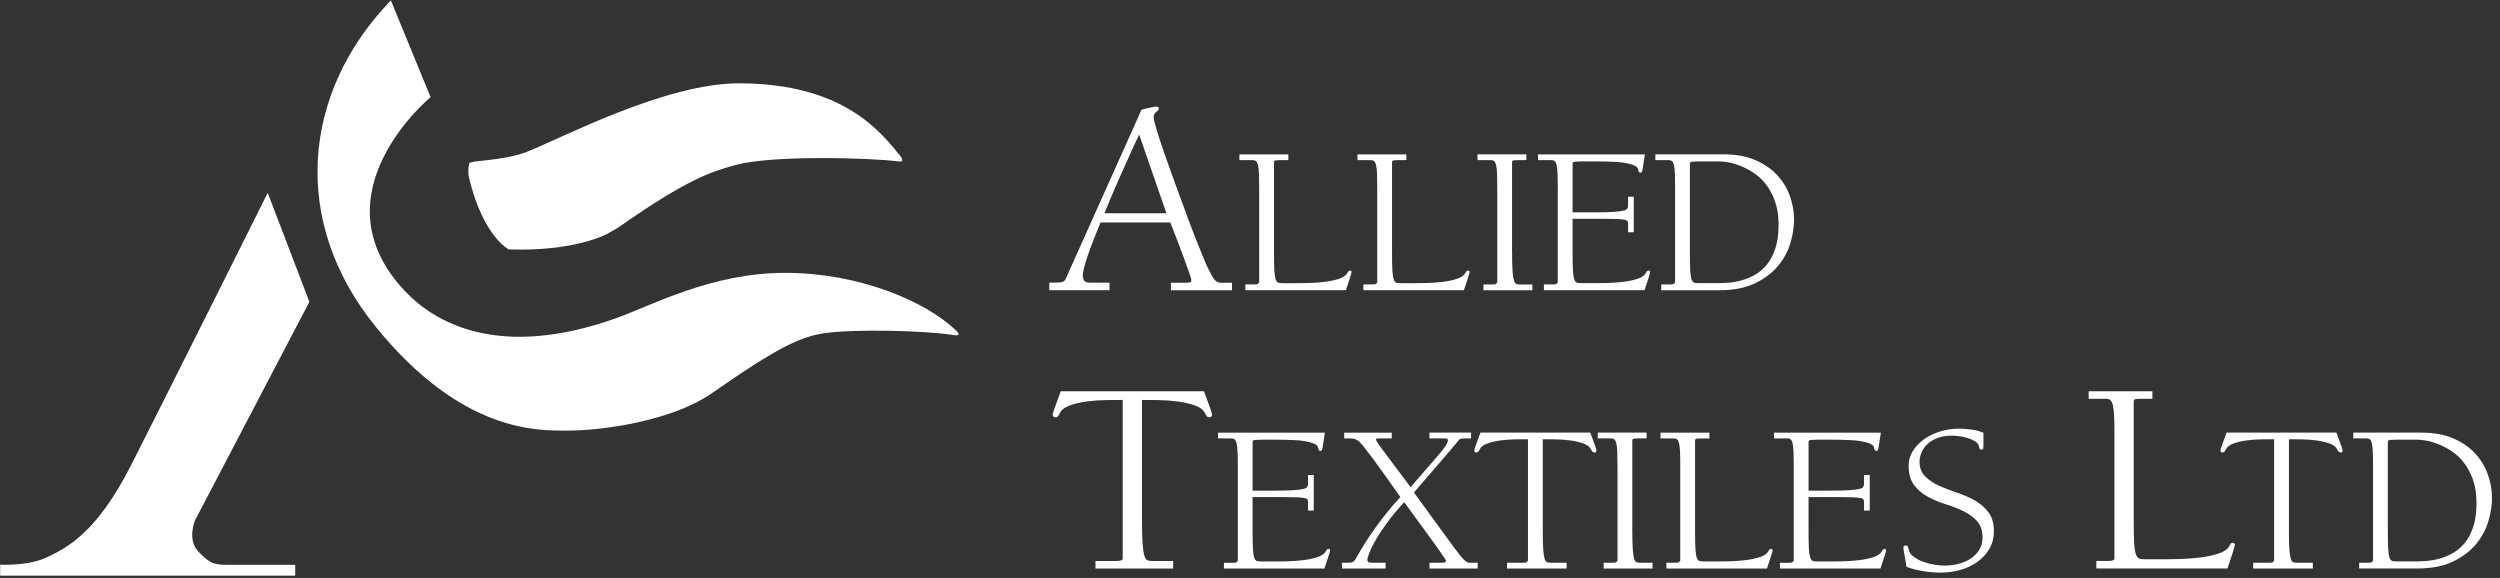 <svg width="186" height="43" xmlns="http://www.w3.org/2000/svg"><rect width="100%" height="100%" fill="#333333" stroke="none"/><g fill="#FFF" fill-rule="evenodd"><path d="M.012 42.828v-.817s2.086.127 3.516-.565c1.43-.69 3.636-1.76 6.2-6.79 2.562-5.032 10.19-20.312 10.19-20.312l3.1 8.112-8.523 16.286s-.568 1.415.24 2.267c.807.852 1.14 1.013 2.103 1.013h5.127v.808H.012M29.08.028l2.955 7.2s-8.753 7.205-1.897 14.44c2.22 2.342 6.973 5.113 15.7 2.006 2.626-.935 7.074-3.374 12.576-3.374 5.5 0 10.416 2.11 12.656 4.232 0 0 .622.514-.11.398-2.16-.343-7.27-.454-9.513-.155-1.83.243-3.54 1.026-8.496 4.487-2.82 1.972-7.875 2.774-10.727 2.774-2.242 0-7.845.182-14.263-7.717-6.418-7.9-5.4-17.413.968-24.13"/><path d="M34.918 12.143c.085-.22 2.5-.15 4.31-.86C41.823 10.262 49.472 6.2 54.974 6.2c7.8 0 10.56 3.63 12.02 5.417 0 0 .366.46-.11.398-2.168-.287-9.493-.478-12.152.26-1.785.494-3.54 1.026-8.495 4.487-.353.246-.74.474-1.154.685 0 0-2.432 1.285-7.236 1.107 0 0-1.883-.934-2.94-5.277-.15-.625.01-1.134.01-1.134M81.883 16.548c-.19.457-.368.893-.53 1.308-.16.415-.3.797-.418 1.142-.12.347-.21.65-.277.914-.066.263-.1.464-.1.602 0 .083.027.19.08.322.05.13.208.197.473.197h1.436v.56h-4.48v-.56c.264 0 .47-.003.618-.01.146-.007.26-.02.34-.042.082-.02.145-.058.19-.113.043-.055.088-.138.13-.25L84.93 8.16c.248-.07.484-.126.705-.167.22-.042.367-.062.44-.062.09 0 .133.05.133.146 0 .07-.018.117-.055.145l-.132.105-.132.145c-.036.056-.055.14-.055.25 0 .138.077.463.232.975.154.513.356 1.125.606 1.838.252.713.527 1.485.83 2.315.3.83.595 1.63.882 2.4.287.767.555 1.462.805 2.086.25.623.442 1.087.574 1.39.163.347.32.652.475.914.155.263.357.395.608.395h.816v.56h-4.547v-.56h1.103c.19 0 .31-.014.353-.042.044-.026.066-.08.066-.164 0-.042-.048-.205-.143-.49-.096-.282-.22-.632-.376-1.047-.154-.416-.324-.866-.507-1.35-.185-.485-.364-.95-.54-1.392h-5.187m2.87-6.54c-.296.622-.557 1.19-.784 1.702l-.652 1.453c-.207.457-.402.903-.585 1.34-.185.435-.372.89-.563 1.36h4.612l-2.03-5.856M92.216 11.485h3.637v.43h-.677c-.1 0-.192.006-.27.016-.08.012-.12.06-.12.144v6.766c0 .562.01.992.026 1.29.017.297.052.516.102.66.05.143.12.226.21.247.09.02.21.03.357.03h1.083c.204 0 .494-.004.872-.014s.76-.04 1.15-.088c.39-.048.74-.124 1.058-.23.315-.106.518-.255.61-.446l.066-.113.118-.048c.08 0 .118.037.118.11 0 .054-.042.208-.127.463l-.296.89h-7.48v-.43h.695c.09 0 .168-.01.236-.03l.1-.128v-6.957c0-.456-.005-.822-.016-1.1-.01-.274-.033-.49-.067-.643-.034-.154-.082-.257-.144-.31-.063-.053-.145-.08-.246-.08h-.998v-.43M100.996 11.485h3.638v.43h-.677c-.1 0-.192.006-.27.016-.08.012-.12.06-.12.144v6.766c0 .562.01.992.026 1.29.017.297.05.516.102.66.05.143.12.226.21.247.09.02.21.03.357.03h1.082c.203 0 .493-.004.872-.014.377-.01.76-.04 1.15-.088.39-.048.742-.124 1.057-.23.316-.106.52-.255.61-.446l.067-.113.118-.048c.08 0 .12.037.12.11 0 .054-.043.208-.128.463l-.296.89h-7.478v-.43h.694c.09 0 .17-.01.237-.03l.1-.128v-6.957c0-.456-.005-.822-.016-1.1-.01-.274-.032-.49-.066-.643-.034-.154-.082-.257-.145-.31-.062-.053-.144-.08-.245-.08h-1v-.43M112.5 18.84c0 .572.01 1.016.034 1.33.022.312.056.543.1.69.046.15.106.237.18.264.072.027.154.04.244.04h.948v.43h-3.637v-.43h.692c.09 0 .17-.01.237-.032l.1-.127v-6.958c0-.455-.006-.822-.016-1.098-.012-.277-.034-.492-.068-.646-.034-.153-.082-.257-.144-.31-.062-.053-.144-.08-.245-.08h-.998v-.43h3.636v.43h-.677c-.102 0-.193.006-.272.016-.08.01-.118.06-.118.144v6.766M114.43 11.485h7.95l-.17 1.1c-.02.094-.038.163-.05.205l-.1.064-.127-.056-.043-.135c-.022-.128-.08-.22-.17-.28-.09-.057-.202-.107-.338-.15-.36-.106-.77-.17-1.226-.19-.457-.022-.883-.033-1.277-.033h-1.253c-.158 0-.302.006-.43.016-.13.01-.196.06-.196.144v3.63h1.608c.61 0 1.083-.01 1.42-.032.34-.022.59-.054.754-.096.163-.042.263-.098.296-.167.034-.07.05-.146.05-.23v-.638h.424v2.643h-.423v-.59c0-.095-.013-.17-.035-.222-.023-.053-.096-.093-.22-.12-.124-.026-.32-.044-.584-.055-.264-.01-.644-.016-1.14-.016H117v2.563c0 .562.01.992.026 1.29.017.297.05.516.102.66.05.143.12.226.21.247.09.02.21.03.357.03h1.082c.203 0 .493-.004.872-.014.376-.01.76-.04 1.15-.088.388-.048.74-.124 1.056-.23.316-.106.52-.255.61-.446l.067-.113.118-.048c.08 0 .12.037.12.11 0 .054-.043.208-.127.463l-.295.89h-7.48v-.43h.695c.09 0 .17-.01.237-.03l.1-.128v-6.957c0-.456-.005-.822-.016-1.1-.01-.274-.033-.49-.067-.643-.034-.154-.082-.257-.145-.31-.06-.053-.143-.08-.244-.08h-1v-.43M124.63 14.047c0-.455-.005-.822-.016-1.098-.012-.277-.034-.492-.068-.646-.034-.153-.082-.257-.144-.31-.062-.053-.144-.08-.245-.08h-.998v-.43h5.108c.868 0 1.626.136 2.275.406.65.27 1.19.632 1.625 1.083.434.45.76.97.98 1.56.22.59.33 1.202.33 1.84 0 .51-.087 1.07-.26 1.678-.176.612-.478 1.18-.906 1.705-.43.525-1.002.963-1.718 1.313s-1.61.526-2.68.526h-4.316v-.43h.694c.09 0 .17-.01.237-.032l.1-.127v-6.958m1.1 4.793c0 .562.01.992.025 1.29.018.296.05.516.102.66.05.143.12.225.212.247.09.02.207.03.354.03h1.387c.238 0 .517-.012.84-.038.32-.028.647-.09.98-.185.332-.095.66-.235.98-.422.323-.185.61-.438.864-.755.254-.32.46-.717.617-1.195.16-.477.238-1.055.238-1.735 0-.68-.09-1.268-.27-1.767-.18-.498-.41-.923-.686-1.273-.276-.35-.583-.633-.922-.852-.338-.216-.67-.39-.998-.517-.327-.127-.626-.21-.896-.254-.27-.043-.474-.064-.61-.064h-1.59c-.158 0-.302.005-.43.016-.13.01-.196.06-.196.143v6.67M87.283 42.297h-5.78v-.56h1.587c.118 0 .22-.014.31-.042.087-.028.13-.083.13-.166V29.755c-.337 0-.75.003-1.235.01-.485.007-.963.042-1.434.104-.47.062-.896.162-1.28.3-.38.14-.632.34-.75.603-.03.07-.065.13-.11.187-.043.056-.102.083-.176.083-.147 0-.22-.055-.22-.166l.01-.114c.008-.05.033-.136.078-.26l.187-.52.32-.87h10.658c.133.36.238.65.32.87l.187.52c.045.124.07.21.078.26l.01.114c0 .11-.073.166-.22.166-.074 0-.133-.027-.177-.083-.044-.056-.08-.118-.11-.187-.118-.263-.368-.464-.75-.602-.383-.138-.813-.238-1.292-.3-.477-.062-.96-.097-1.445-.105-.486-.006-.89-.01-1.214-.01v8.95c0 .747.014 1.326.044 1.734.03.407.073.71.132.902.06.194.136.31.232.343.095.034.202.052.32.052h1.59v.56M90.62 32.19h7.952l-.17 1.098c-.022.095-.04.164-.05.206l-.102.064-.126-.056-.043-.135c-.02-.128-.078-.22-.168-.28-.09-.057-.203-.107-.338-.15-.362-.106-.77-.17-1.227-.19-.457-.022-.883-.033-1.277-.033h-1.252c-.158 0-.302.006-.43.016-.13.01-.196.058-.196.144v3.63H94.8c.608 0 1.082-.012 1.42-.033.338-.02.59-.052.753-.095.163-.042.262-.097.296-.167.033-.068.05-.145.05-.23v-.637h.423v2.644h-.423v-.59c0-.095-.012-.17-.034-.222-.022-.053-.096-.093-.22-.12-.124-.026-.32-.044-.584-.055-.265-.01-.646-.016-1.14-.016h-2.15v2.564c0 .562.008.992.025 1.29.018.297.05.516.102.66.05.143.12.225.21.246.09.022.21.032.356.032h1.082c.203 0 .494-.005.872-.016.377-.01.76-.04 1.15-.087.39-.05.74-.126 1.058-.232.315-.106.518-.255.61-.445l.066-.112.118-.047c.08 0 .12.038.12.112 0 .053-.044.206-.128.46l-.296.893H91.06v-.43h.693c.09 0 .17-.01.238-.032l.102-.127V34.75c0-.457-.005-.822-.017-1.1-.01-.274-.034-.49-.067-.643-.034-.155-.083-.26-.144-.312-.062-.053-.144-.08-.246-.08h-.998v-.43M108.113 40.642c.327.446.578.762.753.947.175.185.324.278.45.278h.624v.43h-3.587v-.43h.88c.113 0 .2-.006.263-.016l.093-.112c0-.042-.11-.216-.323-.525-.214-.308-.48-.68-.795-1.114l-1.015-1.392-.982-1.345c-.484.52-.902 1.02-1.25 1.496-.35.477-.636.906-.856 1.29-.22.38-.38.702-.483.962-.1.26-.152.438-.152.533 0 .117.045.183.135.2.09.015.18.023.27.023h.948v.43H99.84v-.43h.373c.19 0 .326-.014.405-.04.08-.026.164-.114.254-.262.474-.85.984-1.65 1.53-2.404.548-.754 1.143-1.48 1.786-2.18L103.14 35.5c-.34-.478-.65-.908-.93-1.29-.283-.38-.53-.702-.737-.963-.21-.26-.364-.422-.466-.485l-.152-.08-.17-.048c-.067-.01-.15-.015-.253-.015h-.423v-.43h3.535v.43h-1.083l-.1.062c0 .075.21.393.633.955.423.563 1.074 1.434 1.954 2.61l2.064-2.38c.474-.546.71-.91.71-1.09 0-.084-.022-.132-.068-.143-.045-.01-.146-.015-.304-.015h-1v-.43h3.098v.43h-.457c-.113 0-.197.004-.254.014l-.128.04-.076.072c-.023.03-.096.122-.22.27-.124.15-.277.33-.457.542l-.618.724c-.23.27-.47.544-.71.82-.243.276-.48.55-.712.82l-.617.724 2.91 3.996M116.556 42.297h-4.433v-.43h1.218c.09 0 .17-.01.238-.03l.102-.128V32.68c-.26 0-.576.002-.948.008-.372.005-.738.032-1.1.08-.36.047-.687.124-.98.23-.294.106-.486.26-.576.462l-.085.143-.134.064c-.113 0-.17-.044-.17-.13l.01-.086c.005-.037.025-.104.06-.2.032-.094.08-.227.142-.397l.246-.67h8.17c.103.278.185.5.246.67l.145.398c.033.095.052.162.06.2l.007.086c0 .086-.057.13-.17.13l-.135-.065-.084-.143c-.09-.202-.282-.356-.575-.462-.294-.106-.624-.183-.99-.23-.367-.048-.736-.075-1.108-.08-.372-.006-.683-.008-.93-.008v6.86c0 .574.01 1.018.033 1.33.023.313.056.545.102.693.044.15.103.236.177.263.073.026.155.04.246.04h1.218v.43M121.445 39.543c0 .573.01 1.017.034 1.33.02.312.055.544.1.692.045.15.104.236.178.263.073.026.154.04.245.04h.947v.43h-3.637v-.43h.694c.09 0 .17-.01.237-.032l.1-.127v-6.96c0-.455-.005-.82-.016-1.097-.01-.276-.033-.49-.068-.645-.034-.153-.08-.257-.144-.31-.062-.053-.143-.08-.244-.08h-1v-.43h3.638v.43h-.676c-.1 0-.192.006-.27.016-.08.01-.12.058-.12.143v6.766M123.542 32.19h3.638v.43h-.677c-.1 0-.192.004-.27.014-.08.01-.12.06-.12.143v6.767c0 .562.01.992.026 1.29.016.297.05.516.1.66.052.143.122.225.212.246.09.022.21.032.355.032h1.083c.204 0 .494-.005.872-.016.377-.01.76-.04 1.15-.087.39-.05.74-.126 1.058-.232.315-.106.518-.255.608-.445l.068-.112.118-.047c.08 0 .12.038.12.112 0 .053-.044.206-.128.46l-.296.893h-7.478v-.43h.694c.09 0 .17-.01.237-.032l.1-.127V34.75c0-.457-.004-.822-.016-1.1-.01-.274-.034-.49-.067-.643-.034-.155-.082-.26-.144-.312-.062-.053-.144-.08-.246-.08h-.998v-.43M131.985 32.19h7.95l-.168 1.098-.05.206-.102.064-.127-.056-.042-.135c-.023-.128-.08-.22-.17-.28-.09-.057-.203-.107-.338-.15-.36-.106-.77-.17-1.227-.19-.455-.022-.88-.033-1.276-.033h-1.252c-.158 0-.302.006-.43.016-.13.01-.196.058-.196.144v3.63h1.608c.61 0 1.082-.012 1.42-.033.34-.02.59-.052.753-.095.164-.042.263-.097.297-.167.033-.068.05-.145.05-.23v-.637h.423v2.644h-.423v-.59c0-.095-.01-.17-.034-.222-.023-.053-.095-.093-.22-.12-.124-.026-.318-.044-.583-.055-.265-.01-.646-.016-1.142-.016h-2.15v2.564c0 .562.01.992.026 1.29.018.297.053.516.103.66.05.143.12.225.212.246.09.022.208.032.355.032h1.082c.203 0 .494-.005.872-.016.378-.01.762-.04 1.15-.087.39-.05.742-.126 1.058-.232.316-.106.518-.255.61-.445l.067-.112.117-.047c.08 0 .118.038.118.112 0 .053-.042.206-.127.46l-.295.893h-7.478v-.43h.693c.09 0 .17-.01.237-.032l.1-.127V34.75c0-.457-.004-.822-.015-1.1-.012-.274-.034-.49-.068-.643-.034-.155-.082-.26-.144-.312-.062-.053-.144-.08-.245-.08h-.998v-.43M147.566 33.27l-.025.136-.126.056-.128-.064-.042-.16c-.022-.158-.118-.29-.287-.397-.17-.105-.36-.19-.567-.253-.208-.065-.423-.11-.643-.136-.22-.025-.392-.04-.516-.04-.427 0-.797.063-1.107.185-.31.122-.56.278-.753.47-.192.19-.333.4-.423.628-.09.228-.135.444-.135.644 0 .457.137.823.413 1.1.275.275.616.506 1.02.692.405.185.85.357 1.333.516.483.16.927.353 1.332.58.405.23.746.52 1.02.877.276.355.414.825.414 1.408 0 .5-.113.94-.338 1.323-.224.382-.523.706-.894.97-.372.266-.793.465-1.266.598-.472.134-.962.2-1.468.2-.394 0-.824-.037-1.29-.11-.467-.076-.88-.182-1.24-.32-.07-.392-.125-.714-.17-.963-.045-.25-.068-.4-.068-.454 0-.117.057-.175.17-.175.09 0 .146.032.17.096l.05.19c.045.224.175.413.39.566.213.154.456.28.727.374.27.095.546.165.828.207.282.044.52.065.71.065.362 0 .71-.043 1.05-.128.338-.085.64-.215.905-.39.265-.175.48-.392.642-.652.164-.26.246-.56.246-.9 0-.52-.135-.93-.406-1.234-.27-.3-.61-.55-1.015-.747-.406-.196-.85-.37-1.328-.517-.48-.15-.923-.334-1.33-.558-.406-.222-.743-.51-1.014-.867-.27-.355-.407-.83-.407-1.424 0-.403.107-.774.32-1.114.215-.34.494-.632.84-.876.343-.244.74-.435 1.19-.573.453-.138.915-.207 1.39-.207.28 0 .588.022.92.064.333.042.635.122.906.24v1.08M155.393 29.112h4.745v.56h-.883c-.133 0-.25.008-.353.02-.103.015-.154.077-.154.188v8.825c0 .734.01 1.295.033 1.682.023.388.067.675.133.862.067.185.158.293.276.32.117.03.27.042.462.042h1.413c.264 0 .643-.007 1.136-.02.494-.014.994-.053 1.5-.115.51-.062.97-.162 1.38-.3.412-.14.677-.333.795-.583l.088-.145c.03-.042.08-.063.155-.063.102 0 .155.05.155.145 0 .07-.056.27-.166.603l-.386 1.162h-9.753v-.56h.905c.118 0 .22-.014.308-.04.09-.03.133-.085.133-.168v-9.075c0-.595-.007-1.073-.022-1.433-.014-.36-.043-.64-.087-.84-.045-.2-.107-.336-.188-.406-.08-.07-.188-.104-.32-.104h-1.302v-.56M172.072 42.297h-4.433v-.43h1.218c.09 0 .168-.01.237-.03l.1-.128V32.68c-.26 0-.575.002-.947.008-.372.005-.74.032-1.1.08-.36.047-.687.124-.98.23-.294.106-.486.26-.576.462l-.085.143-.135.064c-.113 0-.17-.044-.17-.13l.01-.086c.005-.037.025-.104.06-.2.032-.094.08-.227.142-.397.062-.17.145-.392.246-.67h8.172c.1.278.183.5.244.67.063.17.11.303.145.398.034.095.054.162.06.2l.008.086c0 .086-.057.13-.17.13l-.134-.065-.084-.143c-.09-.202-.283-.356-.576-.462-.294-.106-.624-.183-.99-.23-.366-.048-.736-.075-1.108-.08-.373-.006-.683-.008-.93-.008v6.86c0 .574.01 1.018.034 1.33.02.313.055.545.1.693.045.15.105.236.18.263.07.026.152.04.243.04h1.22v.43M176.555 34.75c0-.455-.005-.82-.017-1.097-.01-.276-.034-.49-.068-.645-.034-.153-.08-.257-.143-.31-.063-.053-.144-.08-.246-.08h-.997v-.43h5.11c.868 0 1.625.136 2.275.406.648.27 1.19.632 1.625 1.083.432.45.76.97.98 1.56.22.59.33 1.202.33 1.838 0 .51-.087 1.07-.262 1.68-.174.61-.476 1.178-.905 1.704-.428.524-1 .962-1.716 1.312-.717.35-1.61.525-2.683.525h-4.314v-.43h.694c.09 0 .17-.01.236-.03l.102-.128v-6.96m1.1 4.793c0 .563.008.993.025 1.29.017.297.05.517.1.66.052.144.123.226.213.247.09.02.21.032.355.032h1.388c.237 0 .516-.013.837-.04.32-.026.648-.088.98-.183.335-.096.662-.237.982-.423.32-.185.61-.438.864-.756.252-.317.458-.716.616-1.193.158-.477.236-1.055.236-1.735 0-.68-.09-1.268-.27-1.767-.18-.5-.41-.924-.685-1.274-.276-.35-.583-.633-.923-.85-.338-.218-.67-.39-.998-.518-.327-.127-.625-.212-.896-.255-.27-.042-.474-.063-.61-.063h-1.59c-.158 0-.302.005-.43.016-.13.01-.196.058-.196.143v6.67"/></g></svg>